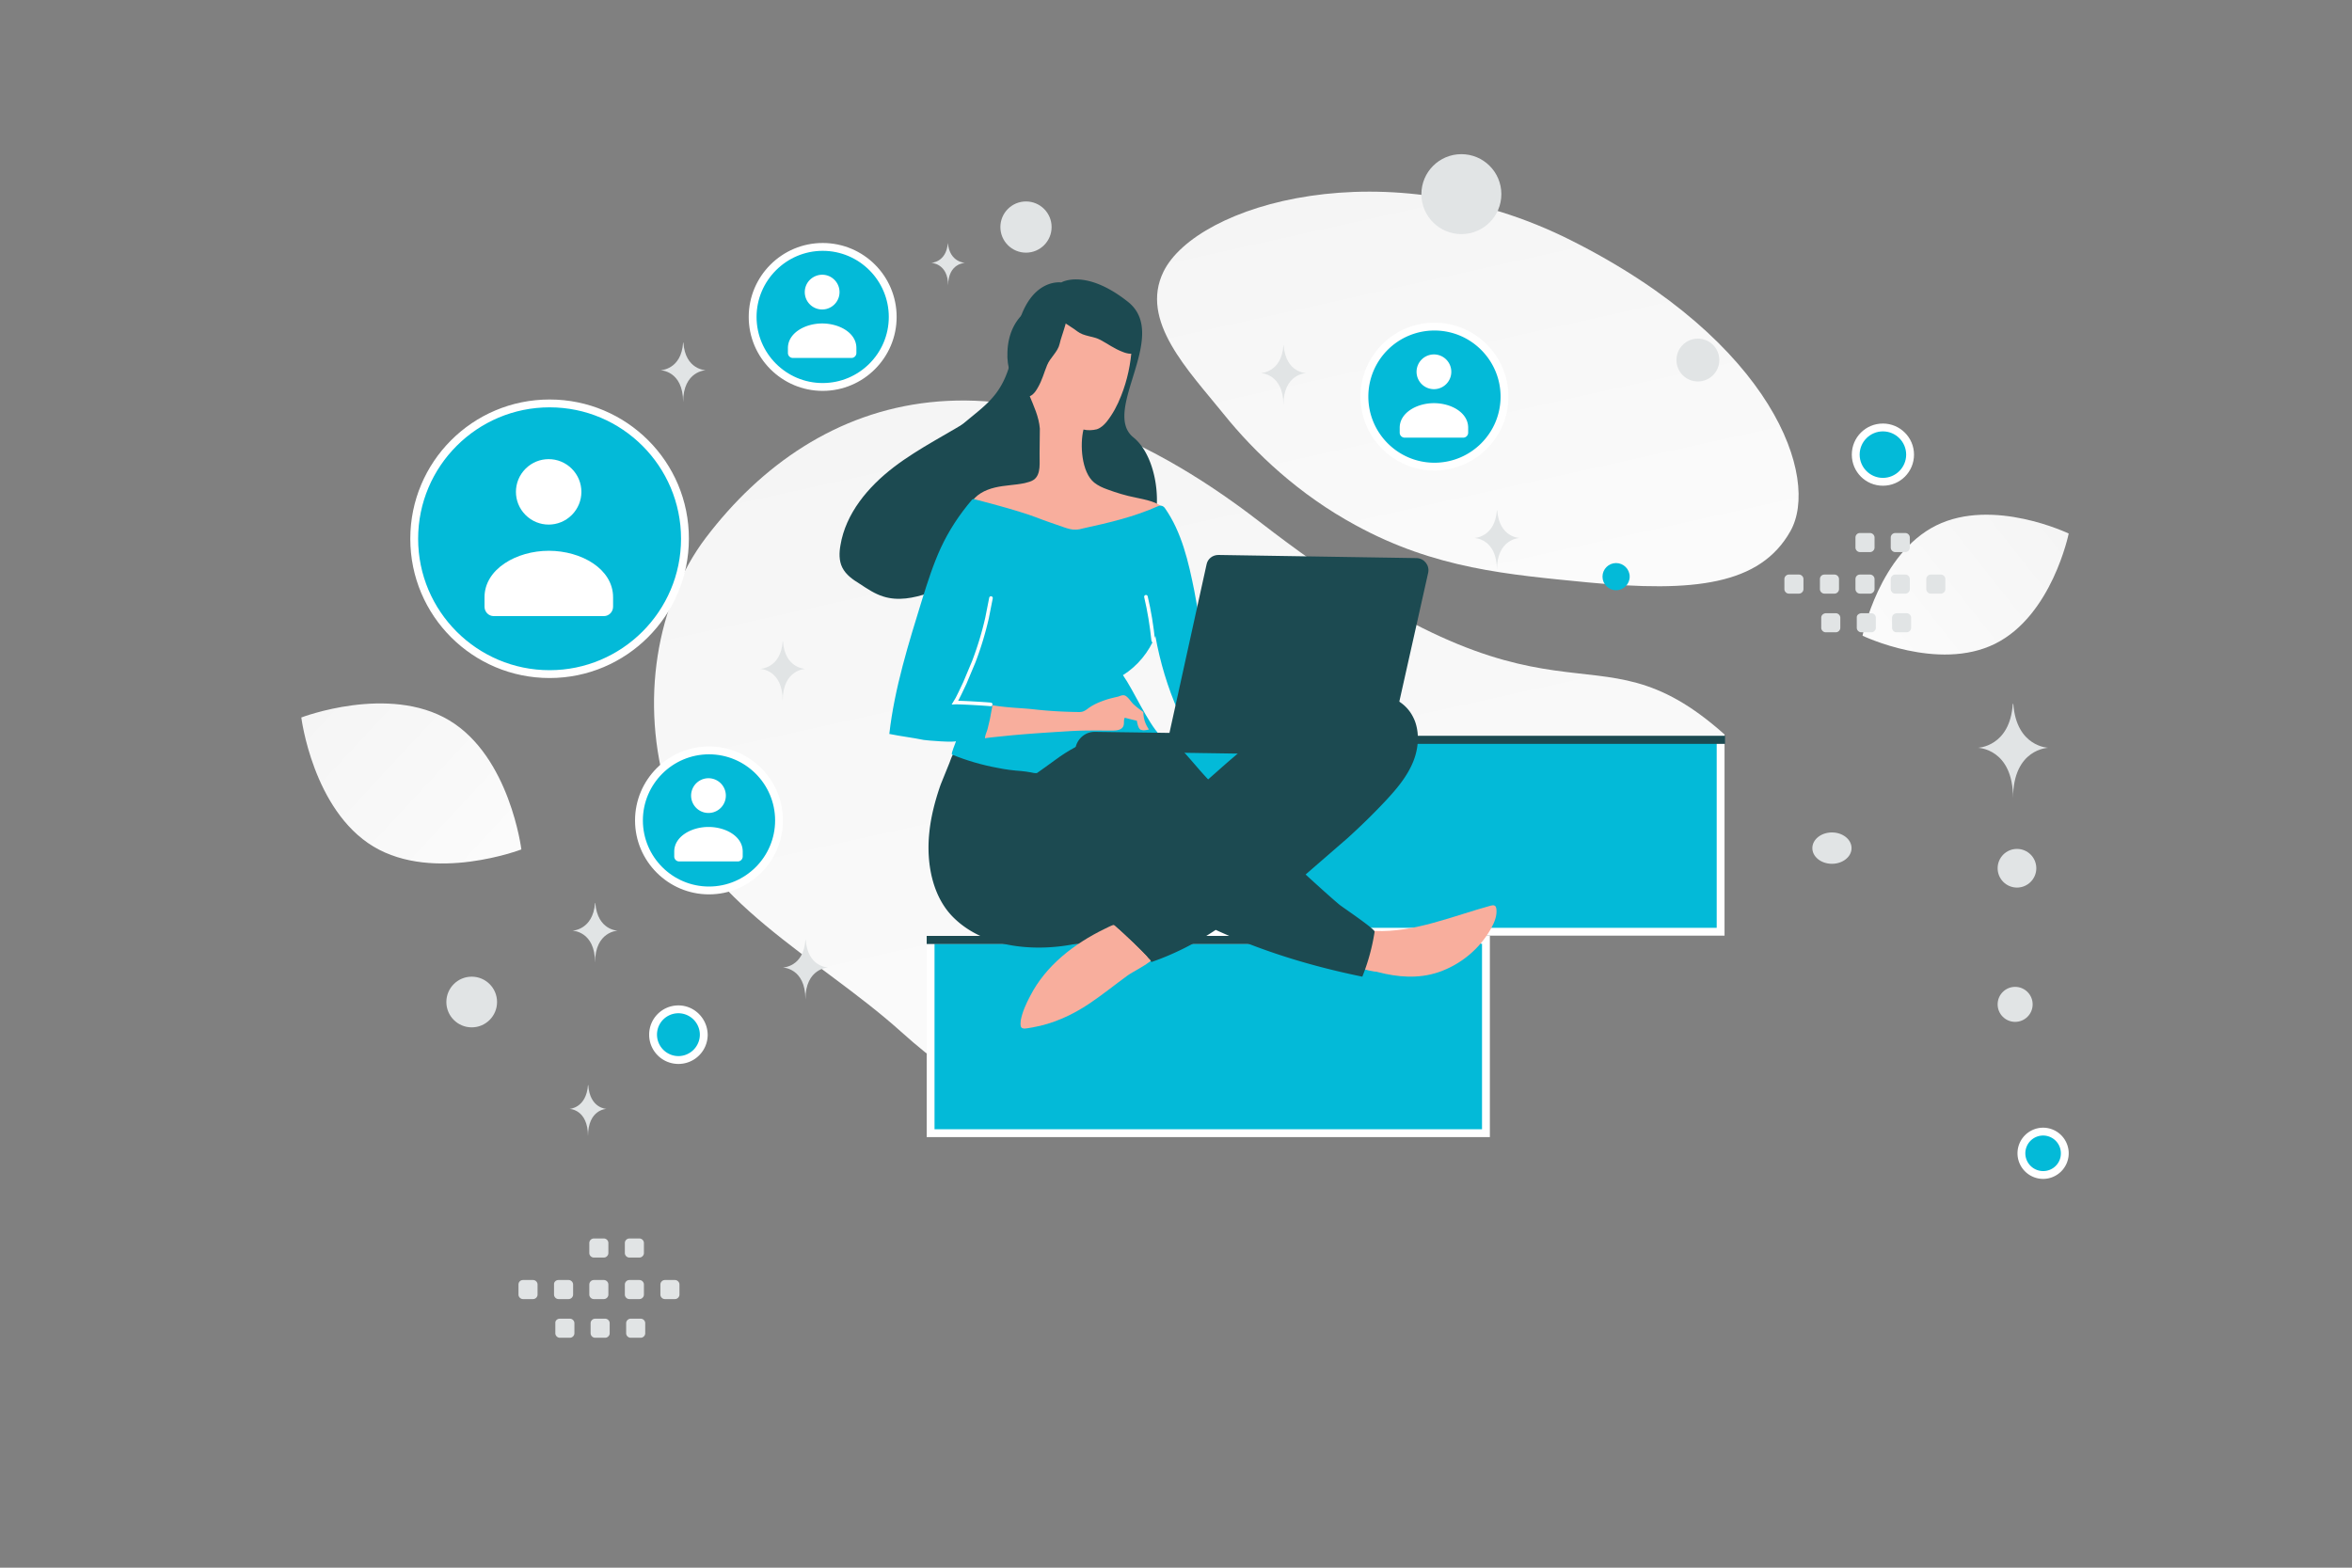 <svg xmlns="http://www.w3.org/2000/svg" xmlns:xlink="http://www.w3.org/1999/xlink" viewBox="0 0 900 600" xmlns:v="https://vecta.io/nano"><rect x="0" y="0" width="900" height="600" fill="#808080" stroke="none"/><style><![CDATA[.N{fill:#03bad8}.O{fill:#fff}.P{fill-rule:evenodd}.Q{fill:#1c4a51}.R{fill:#f8ae9d}.S{fill:#e1e4e5}.T{stroke-width:1.376}.U{stroke-linecap:round}.V{stroke-miterlimit:10}]]></style><linearGradient id="A" gradientUnits="userSpaceOnUse" x1="520.867" y1="578.606" x2="355.018" y2="-169.649"><stop offset="0" stop-color="#fff"/><stop offset="1" stop-color="#eee"/></linearGradient><path d="M659.9 281.1C570.1 292.8 531.3 393.7 462.4 425c-69.3-21.7-65.1 17.1-117.8-30.3-31.4-28.2-76.6-49.6-89.1-90.6-10.9-35.4-4.2-73.5 14.6-98.3 42.3-55.7 115.7-80.5 211.9-6.1 115.7 89.6 125.9 35 177.9 81.4z" fill="url(#A)"/><linearGradient id="B" gradientUnits="userSpaceOnUse" x1="606.946" y1="337.136" x2="503.82" y2="-126.272"><stop offset="0" stop-color="#fff"/><stop offset="1" stop-color="#eee"/></linearGradient><path d="M685.1 203.3c-11.6 20.6-36.9 23.5-77.5 19.6-30.5-3-58.4-5.2-88.9-21.9-21.4-11.6-38.3-27.4-50.6-42.7-13.4-16.6-32.1-35.5-22.9-54.3 12.6-25.8 85.3-47.6 156-12 77.6 39 95.3 91.1 83.9 111.3h0z" fill="url(#B)"/><linearGradient id="C" gradientUnits="userSpaceOnUse" x1="680.112" y1="280.72" x2="859.891" y2="138.514"><stop offset="0" stop-color="#fff"/><stop offset="1" stop-color="#eee"/></linearGradient><path d="M763.4 246.4c-21.8 10.8-50.7-3.1-50.7-3.1s6.4-31.4 28.2-42.2 50.7 3.1 50.7 3.1-6.4 31.4-28.2 42.2h0z" fill="url(#C)"/><linearGradient id="D" gradientUnits="userSpaceOnUse" x1="232.281" y1="369.394" x2="45.293" y2="195.657"><stop offset="0" stop-color="#fff"/><stop offset="1" stop-color="#eee"/></linearGradient><path d="M142.9 324c23.2 13.9 56.6 1.1 56.6 1.1s-4.4-35.5-27.6-49.4-56.6-1.1-56.6-1.1 4.4 35.4 27.6 49.4h0z" fill="url(#D)"/><path d="M720.5 184.4c-5.7 0-10.4-4.7-10.4-10.4s4.7-10.4 10.4-10.4 10.4 4.7 10.4 10.4-4.7 10.4-10.4 10.4z" class="N"/><path d="M720.5 165.1c4.9 0 8.9 4 8.9 8.9s-4 8.9-8.9 8.9-8.9-4-8.9-8.9 4-8.9 8.9-8.9m0-3c-6.6 0-11.9 5.3-11.9 11.9s5.3 11.9 11.9 11.9 11.9-5.3 11.9-11.9-5.4-11.9-11.9-11.9h0z" class="O"/><path d="M781.8 449.7a8.28 8.28 0 1 1 0-16.6 8.28 8.28 0 1 1 0 16.6z" class="N"/><path d="M781.8 434.6a6.81 6.81 0 0 1 6.8 6.8 6.74 6.74 0 0 1-6.8 6.8 6.81 6.81 0 0 1-6.8-6.8 6.81 6.81 0 0 1 6.8-6.8m0-3a9.82 9.82 0 0 0-9.8 9.8 9.82 9.82 0 0 0 9.8 9.8 9.82 9.82 0 0 0 9.8-9.8 9.82 9.82 0 0 0-9.8-9.8h0z" class="O"/><path d="M259.6 405.6c-5.3 0-9.7-4.3-9.7-9.7 0-5.3 4.3-9.7 9.7-9.7 5.3 0 9.7 4.3 9.7 9.7-.1 5.4-4.4 9.7-9.7 9.7z" class="N"/><path d="M259.6 387.8a8.24 8.24 0 0 1 8.2 8.2 8.24 8.24 0 0 1-8.2 8.2 8.24 8.24 0 0 1-8.2-8.2c0-4.6 3.7-8.2 8.2-8.2m0-3c-6.2 0-11.2 5-11.2 11.2s5 11.2 11.2 11.2 11.2-5 11.2-11.2c-.1-6.2-5.1-11.2-11.2-11.2h0z" class="O"/><circle cx="618.4" cy="220.7" r="5.2" class="N"/><g class="S"><circle cx="771.1" cy="384.4" r="6.7"/><circle cx="180.5" cy="383.5" r="9.7"/><circle cx="771.8" cy="332.3" r="7.4"/><circle cx="649.7" cy="137.8" r="8.2"/><circle cx="202.7" cy="230.7" r="7.3"/><circle cx="392.6" cy="86.9" r="9.8"/><ellipse cx="701" cy="324.6" rx="7.5" ry="6"/><circle cx="559.2" cy="74.3" r="15.3"/><path d="M770.2 269.4h.2c1.2 16.5 13.4 16.8 13.4 16.8s-13.5.3-13.5 19.3c0-19.1-13.5-19.3-13.5-19.3s12.3-.3 13.4-16.8zM225 415.3h.1c.6 9 7 9.1 7 9.1s-7.1.1-7.1 10.5c0-10.4-7.1-10.5-7.1-10.5s6.4-.2 7.1-9.1h0z"/></g><path d="M356.1 359.7h212.5v74H356.1z" class="N"/><path d="M567.1 361.2v71H357.6v-71h209.5m3-3H354.6v77h215.5v-77h0z" class="O"/><path d="M445.9 282.7h212.5v74H445.9z" class="N"/><path d="M656.9 284.1v71H447.4v-71h209.5m3-3H444.4v77h215.5v-77h0z" class="O"/><circle transform="matrix(.16 -.987 .987 .16 -26.903 380.807)" cx="210.3" cy="206.2" r="51.8" class="N"/><g class="O"><path d="M210.3 155.9c27.8 0 50.3 22.6 50.3 50.3s-22.6 50.3-50.3 50.3S160 234 160 206.2s22.6-50.3 50.3-50.3m0-3c-29.5 0-53.3 23.9-53.3 53.3 0 29.5 23.9 53.3 53.3 53.3s53.3-23.9 53.3-53.3c.1-29.4-23.8-53.3-53.3-53.3h0zm53.4 53.3h0 0zm-106.7 0h0 0z"/><path d="M234.6 228.6v3.6c0 2-1.6 3.6-3.5 3.6h-42.2c-1.9 0-3.5-1.6-3.5-3.6v-3.6c0-10.8 12.2-17.8 24.6-17.8s24.6 6.9 24.6 17.8m-15.8-49.2c4.9 4.9 4.9 12.8 0 17.7s-12.8 4.9-17.7 0-4.9-12.8 0-17.7 12.8-4.9 17.7 0z" class="P"/></g><use xlink:href="#F" class="N"/><g class="O"><path d="M271.3 288.7c14 0 25.3 11.4 25.3 25.3 0 14-11.4 25.3-25.3 25.3-14 0-25.3-11.4-25.3-25.3 0-14 11.4-25.3 25.3-25.3m0-3h0c-15.6 0-28.3 12.7-28.3 28.3h0c0 15.6 12.7 28.3 28.3 28.3h0c15.6 0 28.3-12.7 28.3-28.3h0c0-15.6-12.7-28.3-28.3-28.3h0z"/><path d="M284.2 325.9v1.9c0 1-.8 1.9-1.9 1.9h-22.4c-1 0-1.9-.8-1.9-1.9v-1.9c0-5.7 6.5-9.4 13.1-9.4s13.1 3.6 13.1 9.4m-8.4-26.1a6.64 6.64 0 1 1-9.4 9.4 6.64 6.64 0 1 1 9.4-9.4z" class="P"/></g><use xlink:href="#F" x="277.6" y="-162.2" class="N"/><g class="O"><path d="M548.9 126.5c14 0 25.3 11.4 25.3 25.3 0 14-11.4 25.3-25.3 25.3-14 0-25.3-11.4-25.3-25.3a25.27 25.27 0 0 1 25.3-25.3h0m0-3h0c-15.6 0-28.3 12.7-28.3 28.3h0c0 15.6 12.7 28.3 28.3 28.3h0c15.6 0 28.3-12.7 28.3-28.3h0c0-15.6-12.7-28.3-28.3-28.3h0z"/><path d="M561.8 163.7v1.9c0 1-.8 1.9-1.9 1.9h-22.4c-1 0-1.9-.8-1.9-1.9v-1.9c0-5.7 6.5-9.4 13.1-9.4s13.1 3.6 13.1 9.4m-8.4-26.1a6.64 6.64 0 0 1-9.4 9.4 6.64 6.64 0 1 1 9.4-9.4z" class="P"/></g><use xlink:href="#F" x="43.5" y="-192.7" class="N"/><g class="O"><path d="M314.8 96c14 0 25.3 11.4 25.3 25.3 0 14-11.4 25.3-25.3 25.3-14 0-25.3-11.4-25.3-25.3S300.9 96 314.8 96m0-3h0c-15.6 0-28.3 12.7-28.3 28.3h0c0 15.6 12.7 28.3 28.3 28.3h0c15.6 0 28.3-12.7 28.3-28.3h0c0-15.6-12.6-28.3-28.3-28.3h0z"/><path d="M327.7 133.2v1.9c0 1-.8 1.9-1.9 1.9h-22.4c-1 0-1.9-.8-1.9-1.9v-1.9c0-5.7 6.5-9.4 13.1-9.4s13.1 3.6 13.1 9.4m-8.4-26.1a6.64 6.64 0 1 1-9.4 9.4 6.64 6.64 0 0 1 0-9.4c2.7-2.6 6.8-2.6 9.4 0z" class="P"/></g><path d="M354.6 358.2h211.9v3.1H354.6z" class="Q"/><path d="M684.5 219.9h3.9c.9 0 1.7.8 1.7 1.7v3.9c0 .9-.8 1.7-1.7 1.7h-3.9c-.9 0-1.7-.8-1.7-1.7v-3.9c0-.9.8-1.7 1.7-1.7zm13.6 0h3.9c.9 0 1.7.8 1.7 1.7v3.9c0 .9-.8 1.7-1.7 1.7h-3.9c-.9 0-1.7-.8-1.7-1.7v-3.9c0-.9.7-1.7 1.7-1.7zm13.6 0h3.9c.9 0 1.7.8 1.7 1.7v3.9c0 .9-.8 1.7-1.7 1.7h-3.9c-.9 0-1.7-.8-1.7-1.7v-3.9c0-.9.7-1.7 1.7-1.7zm13.5 0h3.9c.9 0 1.7.8 1.7 1.7v3.9c0 .9-.8 1.7-1.7 1.7h-3.9c-.9 0-1.7-.8-1.7-1.7v-3.9c0-.9.8-1.7 1.7-1.7zm13.6 0h3.9c.9 0 1.7.8 1.7 1.7v3.9c0 .9-.8 1.7-1.7 1.7h-3.9c-.9 0-1.7-.8-1.7-1.7v-3.9c0-.9.8-1.7 1.7-1.7zm-40.2 14.8h3.9c.9 0 1.7.8 1.7 1.7v3.9c0 .9-.8 1.7-1.7 1.7h-3.9c-.9 0-1.7-.8-1.7-1.7v-3.9c0-.9.7-1.6 1.7-1.7zm13.6 0h3.9c.9 0 1.7.8 1.7 1.7v3.9c0 .9-.8 1.7-1.7 1.7h-3.9c-.9 0-1.7-.8-1.7-1.7v-3.9c-.1-.9.7-1.6 1.7-1.7-.1 0-.1 0 0 0zm13.5 0h3.9c.9 0 1.7.8 1.7 1.7v3.9c0 .9-.8 1.7-1.7 1.7h-3.9c-.9 0-1.7-.8-1.7-1.7v-3.9c0-.9.8-1.6 1.7-1.7zm-14-30.7h3.9c.9 0 1.7.8 1.7 1.7v3.9c0 .9-.8 1.7-1.7 1.7h-3.9c-.9 0-1.7-.8-1.7-1.7v-3.9c0-.9.7-1.7 1.7-1.7zm13.5 0h3.9c.9 0 1.7.8 1.7 1.7v3.9c0 .9-.8 1.7-1.7 1.7h-3.9c-.9 0-1.7-.8-1.7-1.7v-3.9c0-.9.8-1.7 1.7-1.7zM200.1 489.9h3.9c.9 0 1.7.8 1.7 1.7v3.9c0 .9-.8 1.7-1.7 1.7h-3.9c-.9 0-1.7-.8-1.7-1.7v-3.9c0-.9.7-1.7 1.7-1.7zm13.6 0h3.9c.9 0 1.7.8 1.7 1.7v3.9c0 .9-.8 1.7-1.7 1.7h-3.9c-.9 0-1.7-.8-1.7-1.7v-3.9c-.1-.9.7-1.7 1.7-1.7zm13.5 0h3.9c.9 0 1.7.8 1.7 1.7v3.9c0 .9-.8 1.7-1.7 1.7h-3.9c-.9 0-1.7-.8-1.7-1.7v-3.9c0-.9.8-1.7 1.7-1.7zm13.6 0h3.9c.9 0 1.7.8 1.7 1.7v3.9c0 .9-.8 1.7-1.7 1.7h-3.9c-.9 0-1.7-.8-1.7-1.7v-3.9c0-.9.8-1.7 1.7-1.7zm13.6 0h3.9c.9 0 1.7.8 1.7 1.7v3.9c0 .9-.8 1.7-1.7 1.7h-3.9c-.9 0-1.7-.8-1.7-1.7v-3.9c0-.9.8-1.7 1.7-1.7h0zm-40.2 14.8h3.9c.9 0 1.7.8 1.7 1.7v3.9c0 .9-.8 1.7-1.7 1.7h-3.9c-.9 0-1.7-.8-1.7-1.7v-3.9c-.1-.9.7-1.7 1.7-1.7-.1 0-.1 0 0 0h0zm13.5 0h3.9c.9 0 1.7.8 1.7 1.7v3.9c0 .9-.8 1.7-1.7 1.7h-3.9c-.9 0-1.7-.8-1.7-1.7v-3.9c0-.9.8-1.7 1.7-1.7h0zm13.6 0h3.9c.9 0 1.7.8 1.7 1.7v3.9c0 .9-.8 1.7-1.7 1.7h-3.9c-.9 0-1.7-.8-1.7-1.7v-3.9c0-.9.8-1.7 1.7-1.7h0zM227.2 474h3.9c.9 0 1.7.8 1.7 1.7v3.9c0 .9-.8 1.7-1.7 1.7h-3.9c-.9 0-1.7-.8-1.7-1.7v-3.9c0-.9.8-1.7 1.7-1.7zm13.6 0h3.9c.9 0 1.7.8 1.7 1.7v3.9c0 .9-.8 1.7-1.7 1.7h-3.9c-.9 0-1.7-.8-1.7-1.7v-3.9c0-.9.8-1.7 1.7-1.7z" class="P S"/><g class="R"><path d="M550.4 372.1c8.6-2.9 16-9.1 20.3-17 1.2-2.2 2.2-4.7 1.9-7.2-.1-.5-.2-1.1-.7-1.3-.4-.2-1-.1-1.4 0-14.3 3.9-29.4 10.4-44.4 9.7-.7 0-1.4-.1-2 .2-.7.3-1.2 1-1.5 1.7-1.1 2.4-2.1 6.8-1.7 9.5.5 3.2 3.5 3.6 6.2 4.3 7.6 2 15.6 2.7 23.3.1h0z"/><path d="M551.7 354.3c1.2-.5 2.3-1 3.6-1s2.6.6 3 1.8c.3.8 0 1.7-.3 2.5-.9 2-2.5 3.6-4.2 5.1-6.4 5.4-14.6 8.7-23 9.2-3.7.2-7.6-.1-10.9-1.9 1.6-2 1.3-4.8 1.5-7.4.5-7.4 6.8-4.6 11.8-4.6 6.4 0 12.7-1.3 18.5-3.7h0z"/></g><g class="Q"><path d="M360.1 299.9l-.3.8c-2 5.8-3.6 11.9-4.2 18-1.2 11.3 1 24.6 9.6 32.8 11.4 11 29.6 12.7 44.5 10.1 6.1-1.1 11.8-3.6 16.6-7.4 4.8 4.4 10 9.2 14.3 14 8.7-3 16.9-7.2 24.6-12.3 18.1 8.3 36.6 13.9 56.1 17.9a78.21 78.21 0 0 0 4.7-17.2c.2-1-12-9.2-13.4-10.3-4.2-3.5-13-11.6-13-11.6l15.9-13.8a249.64 249.64 0 0 0 14.7-14.4c3.9-4.2 7.6-8.5 10-13.7 2.4-5.1 3.2-11.2 1.3-16.6-6.2-16.6-31.5-10.8-43.2-5.1-9.7 4.8-18.2 11.7-26.3 18.7-3.3 2.8-6.5 5.7-9.7 8.5-2.5-2.6-5.3-6-7.7-8.7-2.6-3-5.5-5.8-9-7.5-3.7-1.9-7.2-1.6-11.1-2.2-1.8-.3-3.5-.8-5.2-1.1-5.2-.9-10.7.1-15.3 2.7-4.3 2.5-7.9 5.6-13 6.5-5.8 1.1-12.5.5-18.3-.3-5.2-.7-10.5-1.9-15.7-.9-2.2.4-3 3.4-3.7 5.2l-3.2 7.9h0zm46-191.8s-14-2.2-17.8 22.5c-4.2 27.5-15.3 23-33.1 45.3-10.4 13 .5 36.1 22.7 35.6 22.2-.4 42.2-6.9 54.9-4.1s13.4-29.9.9-40 14.2-39-2.1-51.9-25.5-7.4-25.5-7.4z"/><path d="M322.3 217.2c-1.3-2.6-1.2-5.7-.7-8.5 2-12.2 10.6-22.4 20.4-29.9s21.1-12.9 31.5-19.6c2.7-1.8 5.4-3.6 8.5-4.6s6.7-.8 9.2 1.1c1.8 1.4 2.8 3.6 3.4 5.7 1.3 4.7.8 9.7 0 14.5-1 6.1-2.5 12-4.9 17.6-2 4.5-5.1 9.1-9.9 10-1.4 5.4-4.2 10.4-8.2 14.2-4.6 4.4-10.4 7.3-16.4 9.3-5.5 1.9-11.6 3.1-17.2 1.3-3.3-1-6.2-3-9.1-4.9-2.6-1.6-5.2-3.4-6.6-6.2zm50.1-8.2l3.3-5.2c-.7.1-1.4.2-2 .5-1.8.8-2.9 3.6-1.3 4.7h0z"/></g><path d="M433 129.8c.2.9.2 1.9.1 3-.4 6.4-1.7 12.7-4.1 18.7-1.4 3.6-3.2 7-5.6 10-1 1.2-2.2 2.3-3.7 2.8-1.6.4-3.5.5-5.1.1-1.4 5.7-.8 16.3 4.1 20.3 1.5 1.2 3.3 2 5 2.6 3.5 1.3 7.1 2.4 10.7 3.1 4.1.9 8.6 1.6 11.5 4.6.4.4.7.9.6 1.4-.1.3-.3.5-.6.7-2.3 1.8-5.1 2.9-7.9 3.8-4.9 1.7-10 3.1-15.1 4-5.4 1-10.9 1.4-16.4.9-4.2-.5-8.4-1.5-12.2-3.4-4-2-8.1-3.6-12.2-5.5-3.5-1.6-7-3.4-10.7-4.1 1.8-3.4 5.5-5.3 9.3-6.2 3.7-.9 7.6-.9 11.4-1.7 1.2-.3 2.5-.6 3.5-1.3 2.9-2.1 2.1-6.8 2.2-9.9l.1-9.7c-.4-4.6-2.3-8.5-4-12.7-2.6-6.5-3.1-13.9-.8-20.5s7.4-12.3 14-14.7 14.5-1 19.5 3.8c3.1 3.2 5.7 5.9 6.4 9.9h0z" class="R"/><g class="Q"><path d="M412.8 109.2c6.6-.7 12.5 2.5 17 7.5 3.7 4.2 5.9 9.7 5.8 15.2 0 .8-.1 1.7-.5 2.4-1.2 1.7-3.8 1.1-5.7.3-3.1-1.2-5.5-3-8.3-4.5s-6.3-1.3-8.9-3.3c-2.4-2-10.7-6.2-10.9-9.4-.3-4 7-7.2 10-7.9.4-.2.9-.2 1.5-.3h0z"/><path d="M393.9 118.2c-5.5 3.6-8.2 9.8-8.4 16.5-.3 5.6 1.5 11.3 5.1 15.5.5.6 1.1 1.2 1.9 1.5 2 .6 3.6-1.5 4.6-3.3 1.7-2.9 2.4-5.8 3.6-8.7s4.1-5 4.8-8.2c.6-3.1 4.4-11.5 2.5-14.2-2.3-3.2-10-1.2-12.7.2-.5.1-1 .4-1.4.7h0z"/></g><path d="M443.2 193.7c.9-.4 1.9-.1 2.5.7 6.5 9.2 9.1 20.7 11.3 31.7l6.9 37.8c.1.6.2 1.3-.1 1.9s-.9.9-1.5 1.2l-11.4 5.4c-4.1-9.3-7-19-8.8-29-2.4 6.1-6.8 11.5-12.4 15 4.2 6 9.3 17.9 14.3 23.2.8.8 5.5-.5 6.6-.8.7 1.9-2.4-.1-2.4 1.8-2.8.4-6.5-1.3-9.4-1.7-3.5-.4-7.1-.4-10.6-.1-5.9.6-11.6 2.5-16.8 5.2-2.6 1.4-5.1 3-7.4 4.7-2 1.5-7.1 5.1-7.1 5.1-.4.3-2.1-.1-2.5-.2-1.2-.2-2.4-.4-3.6-.5-3-.2-6.1-.6-9-1.2-6-1.1-11.9-2.8-17.5-5.1-.5-.4 1.4-4.4 1.5-5.2-.1.7-11.2-.2-12.3-.4-4.4-.9-8.8-1.4-13.2-2.3 2-17.6 7.4-34.7 12.6-51.6 2.1-6.7 4.2-13.3 7.1-19.6 3.1-6.7 7.2-12.9 12-18.5.1-.1.4-.2.6-.2 2.3.6 16.5 4.2 23.6 6.9 3.6 1.4 7.2 2.6 10.9 3.9 1.5.5 3 1 4.5.9 1 0 2-.2 3-.5 9.6-2.1 19.5-4.4 28.6-8.5h0z" class="N"/><path d="M379.2 228.9l-1.5 7.6a124.91 124.91 0 0 1-5.1 16.8l-3.4 8.1-1.9 4-1 2-.9 1.5c2-.1 11.7.5 13.7.7" fill="none" stroke="#fff" class="T U V"/><path d="M379.5 271.4l-.7 3.8-.9 3.8c-.3 1.1-1 2.5-1 3.6 0-.2 7.8-.9 8.5-1 8.1-.8 16.3-1.3 24.4-1.8 5.3-.3 10.4-.2 15.7-.2 1.6 0 3.4-.1 4.2-1.4.7-1.1.1-2.5.7-3.5.4.1 4.6 1.2 4.6 1.1.2 1 .5 3 1.5 3.5.4.1.7.2 1.1.2.5 0 1.1-.1 1.7-.2.1 0 .2 0 .2-.1.1-.1 0-.2-.1-.4a11.4 11.4 0 0 1-1.9-6.3c-1.3-.9-2.6-1.9-3.8-3-.9-.9-1.6-2.1-2.6-2.9-1-.9-2.1-.4-3.2 0-1.3.3-2.6.6-4 1-2.5.8-5.1 1.8-7.2 3.3-.7.5-1.4 1.1-2.3 1.4-.8.3-1.7.2-2.6.2-5.4-.1-10.7-.4-16-1-5.4-.6-9.2-.5-16.3-1.6.2.3.2.7 0 1.5h0z" class="R"/><path d="M438.5,228.4c1.3,5.5,2.2,11.1,2.8,16.8" fill="none" stroke="#fff" class="T U V"/><path d="M546.5 219.2l-15.7 70.1-119.4-1.8c.1-4.1 3.5-7.5 7.6-7.4l28.5.4 14.2-64.5c.4-2.1 2.3-3.6 4.5-3.6l75.9 1.2c2.9.1 5 2.8 4.4 5.6h0z" class="Q"/><g class="R"><path d="M390.6 390.5c.6-3.2 2.1-6.5 3.6-9.3 6-11.7 16.8-20 28.5-25.7 1.2-.6 2.4-1.2 3.6-1.6-.1.1-.2.3-.3.5h0 0c.1-.1.2-.2.4-.3 4.7 4.2 9.7 8.9 14 13.6-2.8 2.3-6.9 4.2-9 5.7-4.8 3.5-9.5 7.3-14.4 10.6-6.7 4.5-13.9 7.8-21.8 9.2-3.1.5-4.7 1.1-4.7-1.3l.1-1.4h0z"/><path d="M398.4 381.3c3.1-5.9 7.9-10.3 13.2-14.3 3.7-2.8 7.6-5.3 11.4-7.8 1.1-.7 3.2-2.7 5-3.6 3.7 3.4 7.6 7 11.1 10.7-11.5 7-21.7 16.1-34.3 21-1.2.4-2.3.9-3.6.9s-2.6-.5-3.3-1.5c-1.1-1.6-.4-3.7.5-5.4h0z"/></g><path d="M227.7 345.6h.1c.8 10.5 8.6 10.6 8.6 10.6s-8.7.2-8.7 12.2c0-12.1-8.7-12.2-8.7-12.2s7.9-.2 8.7-10.6zm71.8-100.2h.1c.7 10.5 8.6 10.6 8.6 10.6s-8.7.2-8.7 12.2c0-12.1-8.7-12.2-8.7-12.2s8-.1 8.7-10.6h0zm-38.1-114.3h.1c.7 10.5 8.6 10.6 8.6 10.6s-8.7.2-8.7 12.2c0-12.1-8.7-12.2-8.7-12.2s8-.1 8.7-10.6zm229.7 1.1h.1c.8 10.5 8.6 10.6 8.6 10.6s-8.7.2-8.7 12.2c0-12.1-8.7-12.2-8.7-12.2s8-.2 8.7-10.6zM362.7 93h0c.7 7.5 6.6 7.6 6.6 7.6s-6.5.1-6.5 8.7c0-8.6-6.5-8.7-6.5-8.7s5.8-.1 6.4-7.6h0zm210.1 102.3h.1c.8 10.5 8.6 10.6 8.6 10.6s-8.7.2-8.7 12.2c0-12.1-8.7-12.2-8.7-12.2s7.9-.1 8.7-10.6h0zM308.2 359.7h.1c.8 10.5 8.6 10.6 8.6 10.6s-8.7.2-8.7 12.2c0-12.1-8.7-12.2-8.7-12.2s8-.1 8.7-10.6h0z" class="S"/><path d="M448.2 281.6h211.9v3.1H448.2z" class="Q"/><defs ><path id="F" d="M271.3 340.8c-14.8 0-26.8-12-26.8-26.8s12-26.8 26.8-26.8 26.8 12 26.8 26.8-12 26.8-26.8 26.8z"/></defs></svg>